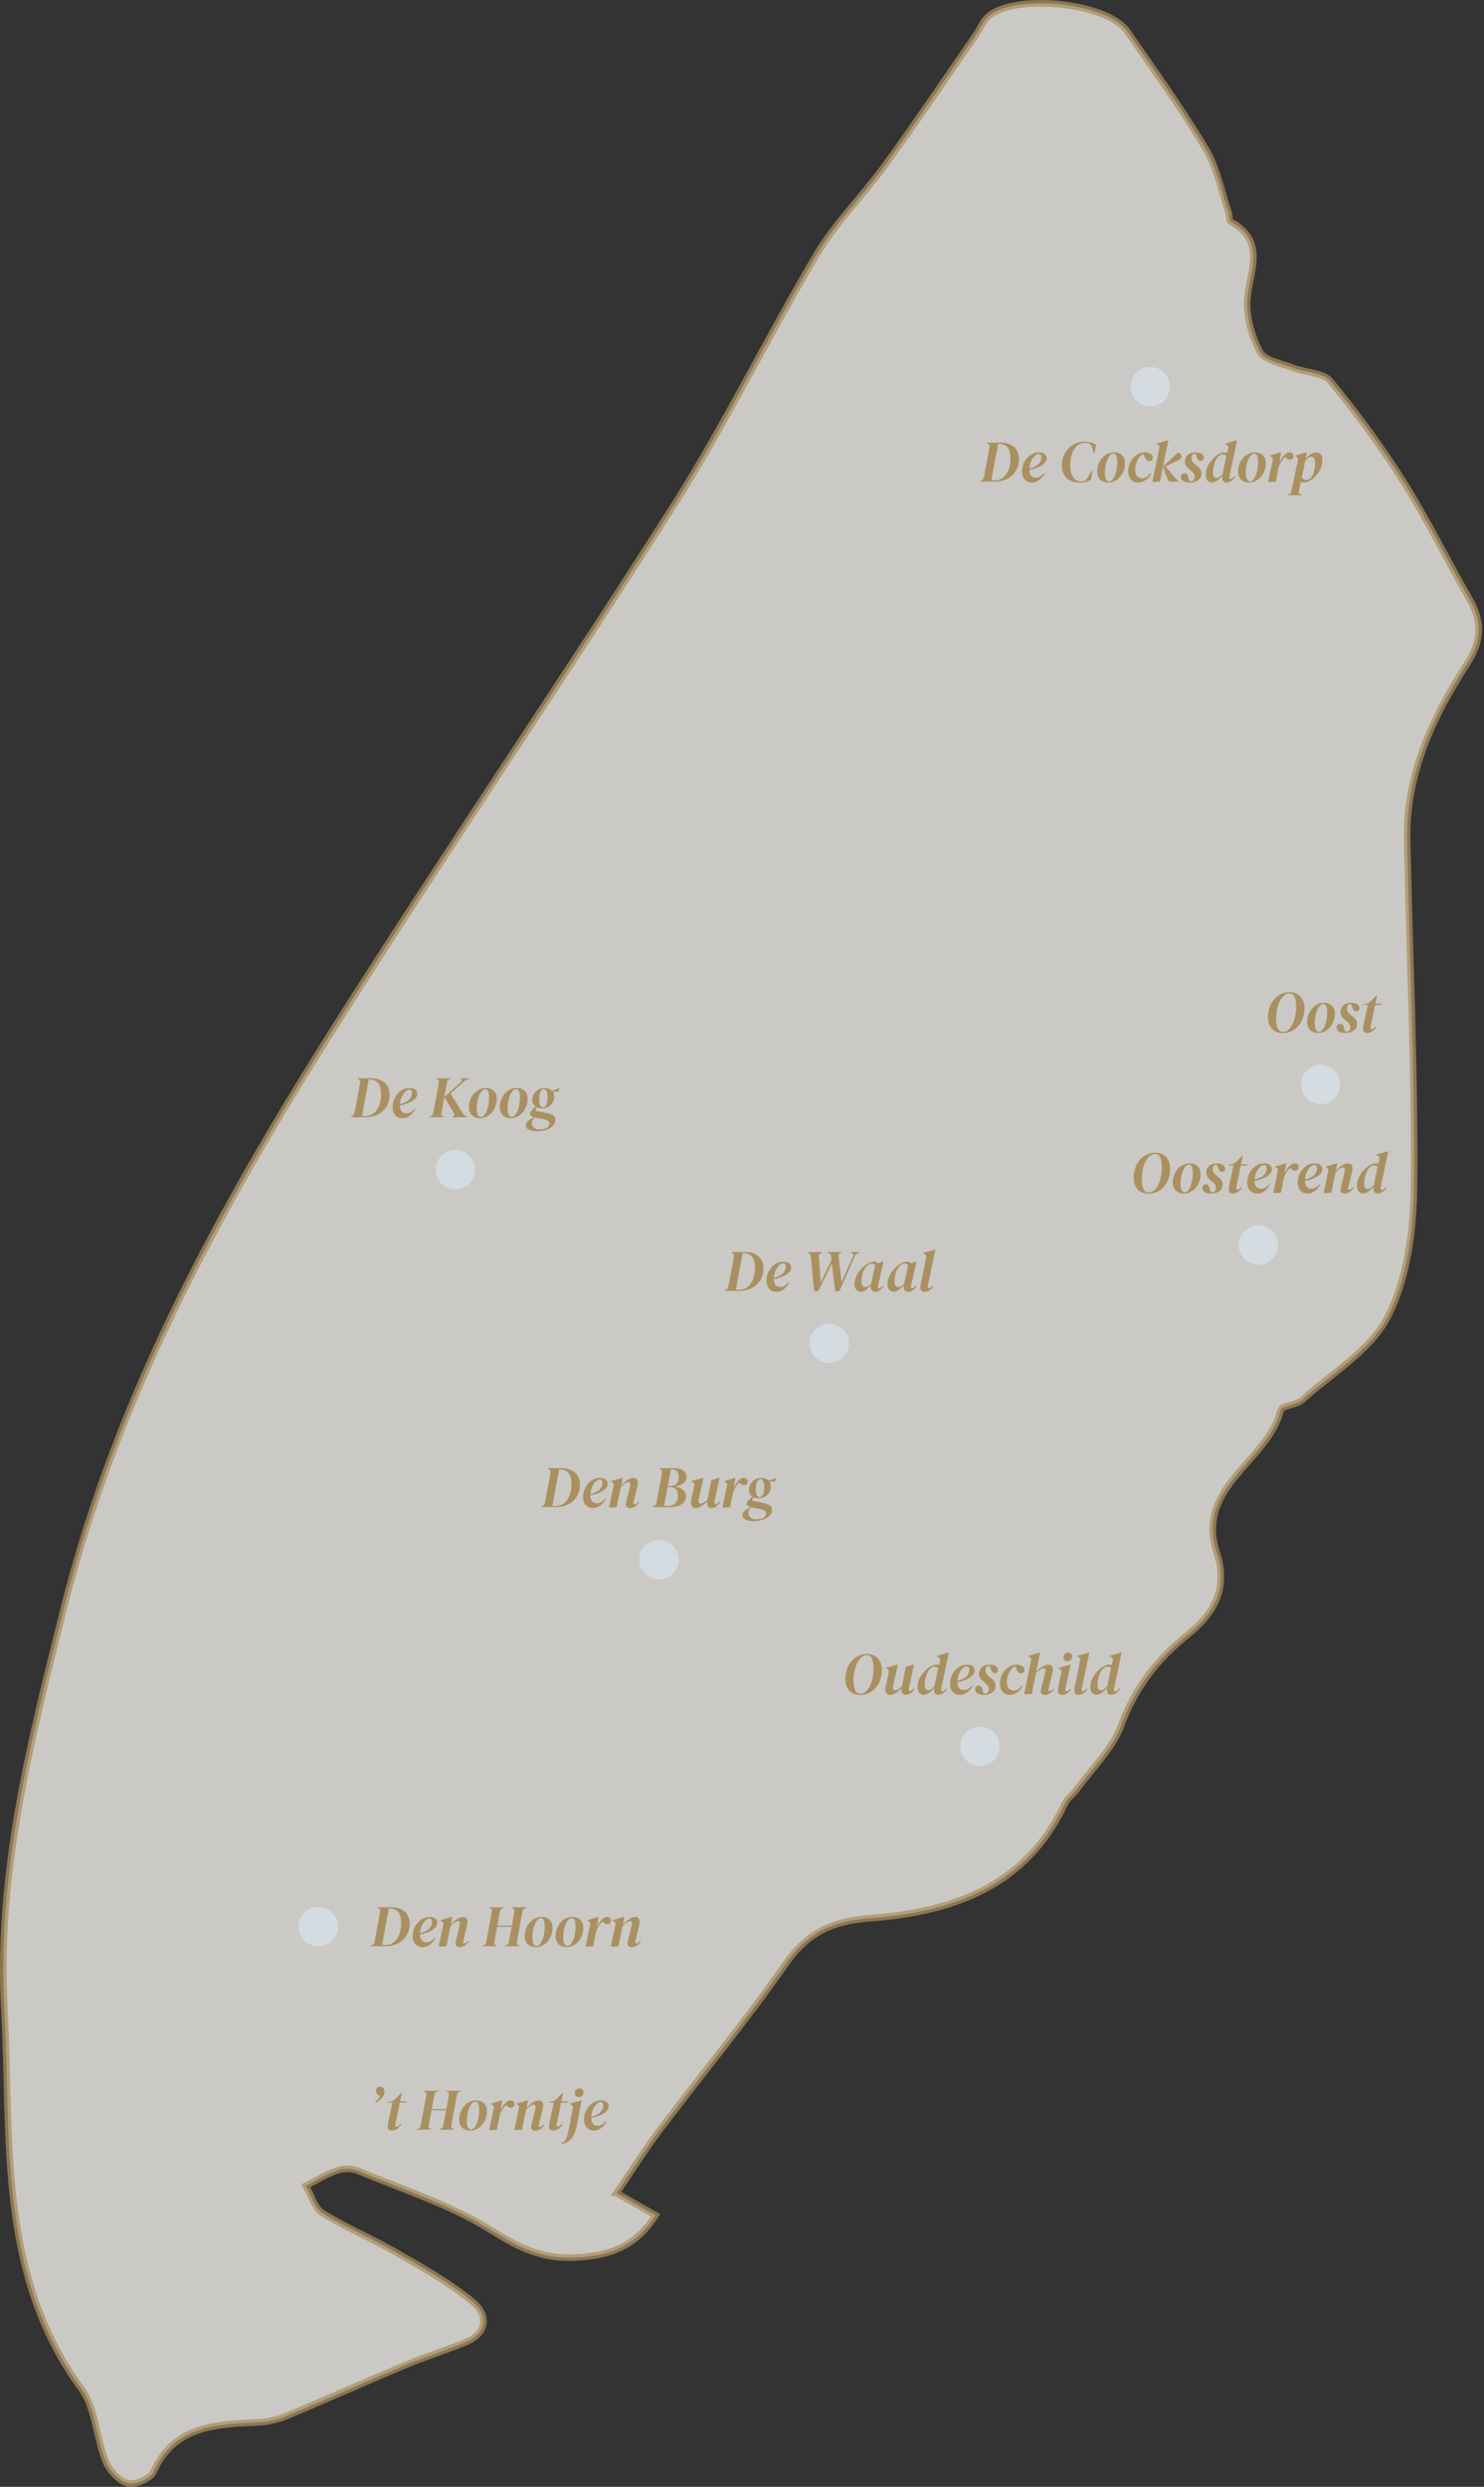 <?xml version="1.0" encoding="UTF-8"?>
<svg id="Laag_1" data-name="Laag 1" xmlns="http://www.w3.org/2000/svg" viewBox="0 0 453 759">
  <rect x="0" y="0" width="453" height="759" fill="#333333" stroke="none"/>
  <defs>
    <style>
      .cls-1 {
        fill: #fffef8;
        fill-rule: evenodd;
        isolation: isolate;
        opacity: .74;
        stroke: #aa9060;
        stroke-width: 2px;
      }

      .cls-2 {
        fill: #aa9060;
      }

      .cls-3 {
        fill: #d4dce2;
      }
    </style>
  </defs>
  <g id="Homepage">
    <g id="Vakantiewoningen">
      <g id="kaartje">
        <g id="Group-18">
          <path id="Stroke-1-Copy" class="cls-1" d="M188.21,669.34c4.59,2.61,8.18,4.65,11.9,6.77-6.03,9.64-14.23,12.54-25.11,12.91-10.02.34-16.85-3.17-25.04-8.32-12.46-7.82-26.97-12.44-40.71-18.18-1.83-.77-4.44-.73-6.34-.08-3.33,1.15-6.39,3.07-9.56,4.67,1.67,2.85,2.65,6.78,5.13,8.34,7.18,4.5,15.12,7.76,22.47,12.01,8.01,4.64,16.25,9.2,23.34,15.05,4.72,3.89,4.76,9.55-2.31,12.42-6.06,2.46-12.32,4.43-18.35,6.95-12.14,5.08-24.15,10.5-36.3,15.55-2.76,1.14-5.88,1.78-8.88,1.92-12.7.61-25.22.95-31.63,15.13-.93,2.05-5.68,4.05-7.9,3.4-2.73-.79-5.6-3.99-6.72-6.81-2.86-7.21-3.03-16.07-7.38-22.02C-.89,693.86,3.51,652.84,1.33,613.22c-2.31-41.96,8.09-82.2,18.19-122.53,16-63.87,46.98-120.74,81.7-175.73,34.14-54.07,70.29-106.87,104.54-160.87,15.69-24.73,28.55-51.24,43.53-76.44,5.83-9.8,14.24-18.04,20.98-27.35,9.47-13.08,18.5-26.48,27.69-39.75,1.23-1.77,2.02-3.97,3.55-5.38,7.93-7.34,36.5-4.42,42.57,4.38,8.15,11.81,16.57,23.47,23.92,35.76,3.51,5.88,4.83,13.08,7.09,19.69.3.87.05,2.38.56,2.65,10.6,5.75,6.21,14.26,5.18,22.84-.65,5.46,1.15,11.83,3.74,16.82,1.41,2.73,6.68,3.6,10.32,5.01,3.75,1.46,9.06,1.39,11.22,4.01,8.05,9.77,15.61,20.04,22.34,30.75,7.29,11.58,13.32,23.93,20.15,35.81,4,6.95,3.74,12.75-.85,19.85-10.47,16.2-18.59,33.61-18.2,53.58.69,35.23,2.4,70.47,2.08,105.7-.12,13.4-2.02,28.09-7.93,39.75-5.22,10.29-17.07,17.29-26.21,25.51-1.76,1.58-6.17,1.66-6.54,3.13-3.94,15.68-26.07,23.26-19.54,43.4,3.51,10.81-.5,18.43-8.97,25.2-9.09,7.27-15.97,16.11-20.16,27.52-2.66,7.23-8.91,13.15-13.6,19.62-1.09,1.51-2.83,2.65-3.59,4.28-11.83,25.42-34.42,33.17-59.74,35.05-11.27.83-18.94,4.46-25.52,13.9-12.12,17.4-25.68,33.8-38.47,50.75-4.47,5.92-8.41,12.23-13.16,19.21Z"/>
          <g id="De-Cocksdorp-Copy">
            <path id="Shape" class="cls-2" d="M299.17,147l.05-.18.29-.13c.24-.11.43-.24.56-.4.13-.16.22-.37.27-.63l.94-4.97c.12-.64.25-1.33.38-2.09s.26-1.48.38-2.18c.07-.47-.1-.8-.5-1.01l-.23-.13.04-.18h4.05c1.25,0,2.29.22,3.13.65.84.43,1.47,1.03,1.89,1.78s.63,1.61.63,2.57c0,1.08-.19,2.05-.58,2.9-.38.85-.91,1.57-1.57,2.16-.67.59-1.43,1.04-2.3,1.35-.87.31-1.8.47-2.78.47h-4.63ZM302.64,146.64h.92c1.03,0,1.91-.29,2.63-.86s1.28-1.37,1.67-2.38c.39-1.01.59-2.15.59-3.44,0-1.49-.28-2.6-.83-3.32-.55-.73-1.36-1.11-2.43-1.16h-.49l-1.13,5.92c-.16.88-.32,1.75-.48,2.63-.16.88-.31,1.75-.44,2.61Z"/>
            <path id="Shape-2" data-name="Shape" class="cls-2" d="M315.03,147.27c-.9,0-1.63-.29-2.2-.88-.56-.59-.85-1.42-.85-2.5,0-.77.13-1.5.4-2.2.26-.7.63-1.32,1.11-1.86s1.02-.98,1.65-1.29c.62-.31,1.3-.47,2.03-.47s1.34.17,1.74.51c.4.34.6.8.6,1.36,0,.47-.22.93-.66,1.39s-1.05.87-1.84,1.23c-.79.37-1.72.65-2.79.84.01.83.19,1.43.54,1.82.35.38.83.58,1.44.58.52,0,.99-.14,1.42-.42.43-.28.8-.62,1.1-1l.18.13c-.24.47-.55.91-.93,1.33s-.81.77-1.31,1.03c-.49.27-1.04.4-1.64.4ZM317.04,138.56c-.28,0-.57.12-.89.36-.32.24-.62.57-.9.98-.28.41-.52.89-.7,1.42s-.3,1.1-.33,1.7c1.32-.36,2.26-.83,2.82-1.42.56-.59.84-1.25.84-2,0-.36-.08-.62-.23-.79-.16-.17-.35-.25-.59-.25Z"/>
            <path id="Path" class="cls-2" d="M329.65,147.32c-1.13,0-2.11-.21-2.93-.62s-1.47-1.01-1.92-1.8c-.45-.79-.68-1.74-.68-2.85,0-1,.17-1.93.51-2.81.34-.88.83-1.65,1.46-2.31.63-.67,1.37-1.19,2.23-1.57.86-.38,1.8-.57,2.83-.57.61,0,1.19.07,1.74.2.55.13,1.1.35,1.67.67l-.43,2.77h-.18l-.61-1.91c-.16-.52-.4-.87-.73-1.07-.33-.2-.76-.3-1.31-.3-.92,0-1.73.29-2.42.87-.69.58-1.23,1.39-1.61,2.43-.38,1.04-.58,2.24-.58,3.61,0,1.5.29,2.69.87,3.57s1.41,1.32,2.49,1.32c.47,0,.85-.09,1.14-.27.29-.18.56-.46.78-.83l1.33-2.16h.18l-.43,2.74c-.47.26-.97.48-1.5.64-.53.16-1.17.24-1.92.24Z"/>
            <path id="Shape-3" data-name="Shape" class="cls-2" d="M338.31,147.27c-.62,0-1.19-.12-1.71-.37-.52-.25-.92-.62-1.22-1.12-.3-.5-.45-1.13-.45-1.9s.13-1.5.39-2.2c.26-.7.62-1.32,1.09-1.86.47-.55,1.01-.98,1.64-1.29.62-.31,1.3-.47,2.03-.47.64,0,1.2.12,1.7.37.5.25.89.61,1.19,1.11s.44,1.12.44,1.89-.13,1.49-.39,2.19-.62,1.33-1.08,1.87c-.46.55-1,.98-1.62,1.3s-1.29.48-2.01.48ZM338.53,146.91c.37,0,.71-.17,1.02-.51s.57-.8.8-1.37c.23-.57.4-1.2.52-1.89s.18-1.38.18-2.06c0-1-.1-1.69-.31-2.07-.2-.38-.47-.58-.79-.58-.38,0-.74.17-1.06.5-.32.34-.61.79-.85,1.35-.24.56-.43,1.19-.56,1.87s-.2,1.37-.2,2.05c0,1.02.12,1.73.36,2.11.24.39.53.59.88.59Z"/>
            <path id="Path-2" data-name="Path" class="cls-2" d="M347.42,147.27c-.89,0-1.61-.3-2.18-.9-.56-.6-.85-1.44-.85-2.52,0-.77.13-1.5.4-2.19s.63-1.31,1.11-1.85,1.02-.97,1.64-1.28c.62-.31,1.28-.47,1.99-.47.42,0,.81.07,1.18.2s.66.32.88.56c.22.24.33.52.32.85-.01.32-.11.58-.31.77-.19.19-.44.28-.76.28-.34,0-.61-.1-.81-.31s-.37-.44-.49-.7l-.11-.31c-.17-.4-.31-.63-.44-.71s-.34,0-.64.26c-.32.28-.63.65-.91,1.12-.28.47-.51.98-.67,1.55s-.25,1.14-.25,1.73c0,.9.19,1.56.58,1.99s.92.64,1.58.64c.43,0,.86-.14,1.28-.41.42-.28.81-.66,1.17-1.15l.25.18c-.25.47-.58.91-.97,1.31s-.85.74-1.36.99c-.51.25-1.05.38-1.63.38Z"/>
            <path id="Shape-4" data-name="Shape" class="cls-2" d="M352.02,147.14l-.23-.2,1.62-7.79c.08-.42.17-.83.25-1.24.08-.41.16-.82.23-1.24.07-.5-.12-.83-.58-.99l-.31-.13.04-.16,3.46-1.01.13.13-1.8,8.64c-.16.73-.29,1.4-.4,1.99-.11.59-.23,1.22-.33,1.86l-2.07.14ZM356.9,147c-.17-.17-.32-.43-.47-.77-.14-.35-.28-.69-.41-1.03l-1.01-2.77,4.48-4.25c.32.01.6.11.83.31.23.19.34.46.34.81,0,.31-.13.57-.38.78-.25.21-.58.41-.97.6l-3.58,1.69,3.22,3.71c.13.14.25.26.36.36.11.1.24.19.4.29l.14.09-.04.18h-2.92Z"/>
            <path id="Path-3" data-name="Path" class="cls-2" d="M363.02,147.27c-.76,0-1.37-.15-1.84-.45-.47-.3-.7-.73-.7-1.28,0-.29.1-.54.31-.76.2-.22.47-.32.79-.32.6,0,.97.37,1.12,1.1l.11.5c.06.25.14.46.23.61s.27.23.53.23c.3,0,.56-.13.79-.38.23-.25.34-.6.34-1.04,0-.34-.1-.66-.32-.97-.21-.31-.56-.65-1.05-1.03-.49-.38-.89-.78-1.19-1.2-.3-.41-.45-.91-.45-1.48,0-.5.13-.96.39-1.38.26-.41.63-.74,1.13-.99.49-.25,1.07-.37,1.75-.37.78,0,1.4.16,1.85.47.45.31.68.71.68,1.21,0,.26-.08.48-.23.66-.16.17-.39.26-.7.26-.58,0-.97-.35-1.17-1.04l-.18-.5c-.06-.24-.13-.41-.22-.5s-.22-.14-.4-.14c-.19,0-.39.11-.59.32-.2.21-.31.54-.31,1,0,.43.13.82.39,1.18.26.35.65.72,1.16,1.11.53.4.92.78,1.16,1.15.25.37.37.82.37,1.35,0,.49-.14.94-.43,1.35s-.71.73-1.26.98-1.23.37-2.03.37Z"/>
            <path id="Shape-5" data-name="Shape" class="cls-2" d="M369.88,147.27c-.48,0-.9-.19-1.27-.56s-.55-1.02-.55-1.94c0-.62.12-1.25.36-1.89.24-.64.56-1.24.96-1.81.4-.57.86-1.08,1.37-1.54.51-.46,1.04-.81,1.59-1.07.55-.26,1.09-.39,1.62-.39.24,0,.47.04.68.11l.27-1.35c.11-.54-.09-.91-.59-1.1l-.4-.16.04-.18,3.49-1.01.13.13-2.21,10.48c-.04.19-.06.35-.08.48-.02.13-.03.25-.03.37,0,.25.1.38.31.38.14,0,.34-.07.58-.23.25-.15.5-.38.75-.68l.2.18c-.29.48-.68.9-1.17,1.25-.49.35-1.01.53-1.57.53-.4,0-.71-.13-.94-.39-.23-.26-.34-.59-.34-1,0-.2.02-.44.05-.72-.49.62-1.03,1.13-1.61,1.52-.58.39-1.13.58-1.65.58ZM370.26,144.19c0,.6.1,1.03.29,1.3s.44.4.76.4c.55,0,1.19-.42,1.91-1.26.01-.06.02-.13.04-.2l1.1-5.31c-.3-.28-.65-.41-1.06-.41-.3,0-.58.07-.84.21s-.5.33-.73.59c-.28.31-.52.73-.75,1.25-.22.52-.4,1.09-.52,1.69-.13.61-.19,1.19-.19,1.76Z"/>
            <path id="Shape-6" data-name="Shape" class="cls-2" d="M381.31,147.27c-.62,0-1.19-.12-1.71-.37s-.92-.62-1.22-1.12c-.3-.5-.45-1.13-.45-1.9s.13-1.5.39-2.2c.26-.7.62-1.32,1.09-1.86.47-.55,1.01-.98,1.64-1.29.62-.31,1.3-.47,2.03-.47.64,0,1.2.12,1.7.37.5.25.89.61,1.19,1.11s.44,1.12.44,1.89-.13,1.49-.39,2.19-.62,1.33-1.08,1.87c-.46.55-1,.98-1.62,1.3-.62.32-1.29.48-2.01.48ZM381.53,146.91c.37,0,.71-.17,1.02-.51s.57-.8.8-1.37c.23-.57.4-1.2.52-1.89s.18-1.38.18-2.06c0-1-.1-1.69-.31-2.07-.2-.38-.47-.58-.79-.58-.38,0-.74.17-1.06.5-.32.34-.61.79-.85,1.35-.24.56-.43,1.19-.56,1.87-.13.68-.2,1.37-.2,2.05,0,1.02.12,1.73.36,2.11.24.39.53.59.88.59Z"/>
            <path id="Path-4" data-name="Path" class="cls-2" d="M387.31,147.13l-.18-.13,1.37-6.59c.06-.31.04-.54-.05-.69s-.26-.27-.49-.37l-.27-.13.04-.18,3.13-.99.18.16-.49,2.97c.25-.58.55-1.1.88-1.57s.69-.84,1.06-1.12c.37-.28.74-.42,1.12-.42s.67.1.9.3c.23.2.34.46.34.78s-.1.61-.3.83-.46.32-.8.32c-.26,0-.52-.07-.76-.21s-.47-.34-.7-.6c-.42.31-.78.72-1.08,1.22-.3.5-.58,1.04-.83,1.63l-.18.83c-.13.64-.26,1.27-.38,1.91-.12.64-.24,1.28-.36,1.93l-2.16.13Z"/>
            <path id="Shape-7" data-name="Shape" class="cls-2" d="M397.95,147.27c-.31,0-.61-.07-.9-.2-.13.6-.25,1.14-.34,1.62-.1.48-.18.94-.25,1.37-.06.4.11.65.5.76l.45.14-.04.18h-4.34l.04-.18.34-.09c.42-.12.67-.39.76-.81l2.03-9.7c.08-.47-.08-.8-.5-.99l-.34-.14.04-.2,3.33-.97.18.14-.38,1.89c.47-.59,1-1.07,1.61-1.45.61-.38,1.17-.57,1.7-.57.49,0,.92.17,1.28.52.36.35.54.98.54,1.89,0,.66-.11,1.31-.33,1.96-.22.65-.53,1.26-.92,1.85-.39.58-.83,1.09-1.32,1.54-.49.44-1.01.8-1.55,1.05-.54.26-1.07.39-1.58.39ZM400.28,139.4c-.28,0-.58.11-.9.32-.32.22-.64.52-.95.9l-1.06,5.2c.44.44.91.67,1.39.67.71,0,1.29-.37,1.75-1.12.17-.29.32-.65.47-1.1.14-.44.26-.93.35-1.45.09-.52.14-1.03.14-1.52,0-.6-.1-1.07-.3-1.4-.2-.34-.49-.5-.87-.5Z"/>
          </g>
          <g id="Oost-Copy">
            <path id="Shape-8" data-name="Shape" class="cls-2" d="M391.51,315.31c-.86,0-1.63-.19-2.3-.56-.67-.37-1.2-.92-1.58-1.66-.38-.73-.58-1.64-.58-2.74,0-1,.16-1.94.47-2.84.31-.9.76-1.7,1.34-2.41.58-.71,1.28-1.27,2.11-1.67s1.74-.61,2.74-.61c.9,0,1.69.2,2.36.6.67.4,1.19.97,1.57,1.71.37.74.56,1.61.56,2.62s-.16,1.97-.47,2.88c-.31.91-.76,1.72-1.34,2.42-.58.7-1.28,1.25-2.11,1.66-.82.4-1.74.6-2.76.6ZM391.69,314.95c.54,0,1.05-.2,1.53-.6.48-.4.9-.95,1.27-1.66.37-.7.65-1.52.86-2.45.21-.93.31-1.92.31-2.96,0-1.32-.16-2.33-.47-3.04-.31-.71-.84-1.06-1.58-1.06-.55,0-1.07.2-1.57.59-.49.4-.92.94-1.3,1.64-.37.7-.67,1.5-.88,2.42s-.32,1.9-.32,2.94c0,1.34.17,2.38.51,3.1s.88,1.08,1.63,1.08Z"/>
            <path id="Shape-9" data-name="Shape" class="cls-2" d="M402.39,315.27c-.62,0-1.19-.12-1.71-.37-.52-.25-.92-.62-1.22-1.12-.3-.5-.45-1.13-.45-1.9s.13-1.5.39-2.2c.26-.7.62-1.32,1.09-1.86.47-.55,1.01-.97,1.64-1.29.62-.31,1.3-.47,2.03-.47.64,0,1.2.12,1.7.37.5.25.89.62,1.19,1.11.29.49.44,1.12.44,1.89s-.13,1.49-.39,2.19-.62,1.33-1.08,1.87c-.46.55-1,.98-1.62,1.3s-1.29.48-2.01.48ZM402.6,314.91c.37,0,.71-.17,1.02-.51s.57-.8.8-1.37.4-1.2.52-1.89c.12-.69.18-1.38.18-2.06,0-1-.1-1.69-.31-2.07-.2-.38-.47-.58-.79-.58-.38,0-.74.17-1.06.5-.32.34-.61.79-.85,1.35-.24.56-.43,1.19-.56,1.87-.13.68-.2,1.37-.2,2.05,0,1.02.12,1.73.36,2.11.24.39.53.59.88.59Z"/>
            <path id="Path-5" data-name="Path" class="cls-2" d="M410.53,315.27c-.76,0-1.37-.15-1.84-.45-.47-.3-.7-.73-.7-1.28,0-.29.1-.54.31-.76.2-.22.47-.32.79-.32.6,0,.97.37,1.12,1.1l.11.5c.06.25.13.46.22.61.09.16.27.23.53.23.3,0,.56-.13.79-.38.23-.25.34-.6.34-1.04,0-.34-.1-.66-.32-.97-.21-.31-.56-.65-1.05-1.03-.49-.38-.89-.78-1.19-1.2-.3-.41-.45-.91-.45-1.49,0-.5.13-.96.39-1.38.26-.41.63-.74,1.12-.99.49-.25,1.07-.37,1.75-.37.78,0,1.4.16,1.85.47.45.31.67.71.67,1.21,0,.26-.08.48-.23.66-.16.17-.39.26-.7.26-.58,0-.97-.35-1.17-1.04l-.18-.5c-.06-.24-.13-.41-.22-.5-.08-.1-.22-.14-.4-.14-.19,0-.39.11-.59.32-.2.21-.31.54-.31,1,0,.43.13.83.39,1.18.26.35.65.72,1.16,1.11.53.4.92.78,1.16,1.15.25.37.37.82.37,1.35,0,.49-.14.94-.43,1.35-.29.41-.71.73-1.26.98s-1.23.37-2.03.37Z"/>
            <path id="Path-6" data-name="Path" class="cls-2" d="M417.37,315.27c-.37,0-.68-.1-.93-.3s-.37-.49-.37-.87c0-.24.02-.5.07-.78.05-.28.1-.59.16-.91l1.24-5.69h-1.49l.05-.22.65-.07c.34-.04.63-.12.88-.25s.49-.32.72-.56l1.73-1.75h.27l-.5,2.47h1.96l-.09.38h-1.96l-1.24,5.99c-.05.23-.08.42-.11.59-.02.16-.04.3-.04.41,0,.12.04.22.11.29.07.07.15.11.23.11.17,0,.35-.07.54-.21.19-.14.43-.35.72-.62l.22.18c-.3.44-.69.86-1.17,1.24-.48.38-1.03.58-1.66.58Z"/>
          </g>
          <g id="Oosterend-Copy">
            <path id="Shape-10" data-name="Shape" class="cls-2" d="M350.51,364.31c-.86,0-1.63-.19-2.3-.56-.67-.37-1.2-.92-1.58-1.66-.38-.73-.58-1.64-.58-2.74,0-1,.16-1.94.47-2.84.31-.9.76-1.7,1.34-2.41.58-.71,1.28-1.27,2.11-1.67.82-.41,1.74-.61,2.74-.61.9,0,1.69.2,2.36.6.67.4,1.19.97,1.57,1.71.37.74.56,1.61.56,2.62s-.16,1.97-.47,2.88c-.31.91-.76,1.72-1.34,2.42s-1.28,1.25-2.11,1.66c-.82.4-1.74.6-2.76.6ZM350.69,363.95c.54,0,1.05-.2,1.53-.6.48-.4.9-.95,1.27-1.66.37-.7.65-1.52.86-2.45s.31-1.92.31-2.96c0-1.32-.16-2.33-.47-3.04-.31-.71-.84-1.06-1.58-1.06-.55,0-1.07.2-1.57.59-.49.4-.92.94-1.3,1.64-.37.7-.67,1.5-.88,2.42-.22.92-.32,1.9-.32,2.94,0,1.34.17,2.38.51,3.1s.88,1.08,1.63,1.08Z"/>
            <path id="Shape-11" data-name="Shape" class="cls-2" d="M361.39,364.27c-.62,0-1.19-.12-1.71-.37-.52-.25-.92-.62-1.22-1.12-.3-.5-.45-1.13-.45-1.9s.13-1.5.39-2.2c.26-.7.62-1.32,1.09-1.86.47-.55,1.01-.98,1.64-1.29.62-.31,1.3-.47,2.03-.47.64,0,1.2.12,1.7.37.5.25.89.61,1.19,1.11.29.49.44,1.12.44,1.89s-.13,1.49-.39,2.19-.62,1.33-1.08,1.87c-.46.55-1,.98-1.62,1.3s-1.29.48-2.01.48ZM361.6,363.91c.37,0,.71-.17,1.02-.51s.57-.8.8-1.37c.23-.57.4-1.2.52-1.89.12-.69.18-1.38.18-2.06,0-1-.1-1.69-.31-2.07-.2-.38-.47-.58-.79-.58-.38,0-.74.17-1.06.5s-.61.79-.85,1.35c-.24.56-.43,1.19-.56,1.87-.13.68-.2,1.37-.2,2.05,0,1.02.12,1.73.36,2.11.24.39.53.59.88.59Z"/>
            <path id="Path-7" data-name="Path" class="cls-2" d="M369.53,364.27c-.76,0-1.37-.15-1.84-.45s-.7-.73-.7-1.28c0-.29.1-.54.31-.76.2-.22.47-.32.79-.32.6,0,.97.37,1.12,1.1l.11.5c.06.25.13.46.22.61s.27.23.53.23c.3,0,.56-.13.79-.38.23-.25.34-.6.34-1.04,0-.34-.1-.66-.32-.97-.21-.31-.56-.65-1.05-1.03-.49-.38-.89-.78-1.19-1.2-.3-.41-.45-.91-.45-1.48,0-.5.13-.96.39-1.38.26-.41.63-.74,1.12-.99.49-.25,1.07-.37,1.75-.37.78,0,1.4.16,1.85.47.45.31.67.71.67,1.21,0,.26-.08.48-.23.66-.16.17-.39.26-.7.26-.58,0-.97-.35-1.17-1.04l-.18-.5c-.06-.24-.13-.41-.22-.5-.08-.1-.22-.14-.4-.14-.19,0-.39.11-.59.32-.2.21-.31.54-.31,1,0,.43.13.82.39,1.18s.65.72,1.16,1.11c.53.4.92.78,1.16,1.15.25.37.37.82.37,1.35,0,.49-.14.94-.43,1.35-.29.41-.71.73-1.26.98s-1.23.37-2.03.37Z"/>
            <path id="Path-8" data-name="Path" class="cls-2" d="M376.37,364.27c-.37,0-.68-.1-.93-.3s-.37-.49-.37-.87c0-.24.02-.5.07-.78.05-.28.1-.59.16-.91l1.24-5.69h-1.49l.05-.22.65-.07c.34-.04.63-.12.88-.25.25-.13.49-.32.72-.56l1.73-1.75h.27l-.5,2.47h1.96l-.09.38h-1.96l-1.24,5.99c-.05.23-.08.42-.11.59-.02.16-.04.3-.04.4,0,.12.04.22.11.29.07.07.15.11.23.11.17,0,.35-.07.54-.21.19-.14.43-.34.72-.62l.22.18c-.3.44-.69.86-1.17,1.24-.48.38-1.03.58-1.66.58Z"/>
            <path id="Shape-12" data-name="Shape" class="cls-2" d="M383.79,364.27c-.9,0-1.63-.29-2.2-.88-.56-.59-.85-1.42-.85-2.5,0-.77.13-1.5.4-2.2.26-.7.63-1.32,1.11-1.86s1.02-.98,1.65-1.29c.62-.31,1.3-.47,2.03-.47s1.33.17,1.74.51.6.8.6,1.36c0,.47-.22.93-.66,1.39-.44.46-1.05.87-1.85,1.23-.79.37-1.72.65-2.79.84.01.83.19,1.43.54,1.82.35.38.83.58,1.44.58.52,0,.99-.14,1.42-.42.43-.28.8-.62,1.1-1l.18.13c-.24.47-.55.91-.93,1.33-.38.42-.81.77-1.3,1.03-.49.27-1.04.4-1.64.4ZM385.81,355.56c-.28,0-.57.12-.89.36-.32.24-.62.57-.9.98s-.52.89-.7,1.42-.3,1.1-.33,1.7c1.32-.36,2.26-.83,2.82-1.42.56-.59.84-1.25.84-2,0-.36-.08-.62-.23-.79-.16-.17-.35-.25-.59-.25Z"/>
            <path id="Path-9" data-name="Path" class="cls-2" d="M388.87,364.13l-.18-.13,1.37-6.59c.06-.31.04-.54-.05-.69-.1-.15-.26-.27-.49-.37l-.27-.13.04-.18,3.13-.99.18.16-.49,2.97c.25-.58.55-1.1.88-1.57s.69-.84,1.06-1.12c.37-.28.74-.42,1.12-.42s.67.1.9.3.34.46.34.78-.1.61-.3.83c-.2.22-.47.32-.8.32-.26,0-.52-.07-.76-.21-.24-.14-.47-.34-.7-.6-.42.31-.78.72-1.08,1.22-.3.5-.58,1.04-.83,1.63l-.18.83c-.13.64-.26,1.27-.38,1.91-.12.64-.24,1.28-.36,1.93l-2.16.13Z"/>
            <path id="Shape-13" data-name="Shape" class="cls-2" d="M399.17,364.27c-.9,0-1.63-.29-2.2-.88-.56-.59-.85-1.42-.85-2.5,0-.77.13-1.5.4-2.2.26-.7.63-1.32,1.11-1.86s1.02-.98,1.65-1.29c.62-.31,1.3-.47,2.03-.47s1.33.17,1.74.51.6.8.6,1.36c0,.47-.22.93-.66,1.39-.44.46-1.05.87-1.85,1.23-.79.37-1.72.65-2.79.84.01.83.19,1.43.54,1.82.35.38.83.58,1.44.58.52,0,.99-.14,1.42-.42.43-.28.8-.62,1.1-1l.18.13c-.24.47-.55.91-.93,1.33-.38.42-.81.77-1.31,1.03-.49.27-1.04.4-1.64.4ZM401.19,355.56c-.28,0-.57.12-.89.36-.32.24-.62.57-.9.98-.28.41-.52.89-.7,1.42s-.3,1.1-.33,1.7c1.32-.36,2.26-.83,2.82-1.42.56-.59.84-1.25.84-2,0-.36-.08-.62-.23-.79-.16-.17-.35-.25-.59-.25Z"/>
            <path id="Path-10" data-name="Path" class="cls-2" d="M404.23,364.13l-.16-.13,1.39-6.62c.11-.47-.06-.8-.5-1.01l-.31-.14.02-.18,3.35-.99.16.14-.41,2.18c.62-.71,1.26-1.27,1.91-1.68.65-.41,1.26-.62,1.84-.62.38,0,.7.12.95.35.25.23.38.6.38,1.09,0,.25-.02.51-.07.78-.05.27-.11.55-.18.84l-.95,3.83c-.05.19-.08.35-.11.48-.02.13-.04.24-.04.33,0,.25.1.38.31.38.34,0,.76-.27,1.28-.81l.18.18c-.3.44-.7.85-1.19,1.21-.49.36-1.04.54-1.64.54-.4,0-.7-.09-.92-.28s-.32-.45-.32-.78c0-.25.03-.51.09-.78.06-.27.13-.55.2-.84l.7-2.81c.1-.38.17-.73.23-1.03.06-.3.09-.58.09-.83,0-.22-.05-.37-.14-.46s-.23-.14-.4-.14c-.29,0-.63.13-1.02.38-.39.25-.82.65-1.29,1.19l-.5,2.27c-.13.64-.26,1.27-.38,1.91-.12.64-.24,1.28-.36,1.93l-2.18.13Z"/>
            <path id="Shape-14" data-name="Shape" class="cls-2" d="M416.04,364.27c-.48,0-.9-.19-1.27-.56s-.55-1.02-.55-1.94c0-.62.12-1.25.36-1.89.24-.64.56-1.24.96-1.81.4-.57.86-1.08,1.37-1.54.51-.46,1.04-.81,1.59-1.07.55-.26,1.09-.39,1.62-.39.24,0,.47.04.68.11l.27-1.35c.11-.54-.09-.91-.59-1.1l-.4-.16.04-.18,3.49-1.01.13.13-2.21,10.48c-.04.19-.06.35-.08.48-.02.13-.03.25-.03.37,0,.25.1.38.31.38.14,0,.34-.07.58-.23.25-.15.5-.38.75-.68l.2.18c-.29.48-.68.9-1.17,1.25-.49.35-1.01.53-1.57.53-.4,0-.71-.13-.94-.39-.23-.26-.34-.59-.34-1,0-.2.02-.44.05-.72-.49.62-1.03,1.13-1.61,1.52-.58.39-1.13.58-1.65.58ZM416.42,361.19c0,.6.1,1.03.29,1.3.19.26.44.4.76.4.55,0,1.19-.42,1.91-1.26.01-.06.02-.13.04-.2l1.1-5.31c-.3-.28-.65-.41-1.06-.41-.3,0-.58.07-.84.21-.26.14-.5.33-.73.59-.28.31-.53.73-.75,1.25-.22.52-.4,1.09-.52,1.69-.13.61-.19,1.19-.19,1.76Z"/>
          </g>
          <g id="Oudeschild-Copy">
            <path id="Shape-15" data-name="Shape" class="cls-2" d="M262.51,517.31c-.86,0-1.63-.19-2.3-.56-.67-.37-1.2-.92-1.58-1.66-.38-.73-.58-1.64-.58-2.74,0-1,.16-1.94.47-2.84.31-.9.76-1.7,1.34-2.41.58-.71,1.28-1.27,2.11-1.67.82-.41,1.74-.61,2.74-.61.9,0,1.69.2,2.36.6.67.4,1.19.97,1.57,1.71.37.74.56,1.61.56,2.62s-.16,1.97-.47,2.88c-.31.91-.76,1.72-1.34,2.42s-1.28,1.25-2.11,1.66c-.82.4-1.74.6-2.76.6ZM262.69,516.95c.54,0,1.05-.2,1.53-.6.48-.4.9-.95,1.27-1.66.37-.7.65-1.52.86-2.45s.31-1.92.31-2.96c0-1.32-.16-2.33-.47-3.04-.31-.71-.84-1.06-1.58-1.06-.55,0-1.07.2-1.57.59-.49.4-.92.94-1.3,1.64-.37.7-.67,1.5-.88,2.42-.22.92-.32,1.9-.32,2.94,0,1.34.17,2.38.51,3.1s.88,1.08,1.63,1.08Z"/>
            <path id="Path-11" data-name="Path" class="cls-2" d="M271.73,517.27c-.41,0-.76-.12-1.05-.37s-.44-.61-.44-1.11c0-.28.03-.58.09-.9.06-.32.13-.64.2-.95l.79-3.55c.11-.47-.05-.81-.49-1.03l-.34-.14.02-.2,3.4-.97.16.14-1.26,5.51c-.07.3-.13.57-.18.81s-.07.46-.07.67c0,.26.06.45.18.57.12.11.28.17.47.17.28,0,.58-.1.92-.3s.73-.51,1.17-.93c.01-.07.03-.15.05-.23l.61-2.9c.1-.47.19-.94.28-1.41s.18-.95.26-1.43l2.27-.67.2.16-1.42,6.53c-.1.42-.14.75-.14.99,0,.25.11.38.32.38.17,0,.35-.07.54-.21.19-.14.43-.35.7-.62l.22.22c-.3.44-.68.85-1.14,1.22s-.99.55-1.57.55c-.37,0-.68-.13-.93-.39-.25-.26-.37-.63-.37-1.11,0-.18.01-.35.04-.52-.62.62-1.23,1.12-1.81,1.48-.58.36-1.14.54-1.66.54Z"/>
            <path id="Shape-16" data-name="Shape" class="cls-2" d="M281.91,517.27c-.48,0-.9-.19-1.27-.56-.37-.37-.55-1.02-.55-1.94,0-.62.12-1.25.36-1.89.24-.64.56-1.24.96-1.81.4-.57.86-1.08,1.37-1.54.51-.46,1.04-.81,1.59-1.07.55-.26,1.09-.39,1.62-.39.24,0,.47.04.68.11l.27-1.35c.11-.54-.09-.91-.59-1.1l-.4-.16.04-.18,3.49-1.01.13.13-2.21,10.48c-.04.19-.06.35-.08.48-.02.13-.03.25-.03.37,0,.25.1.38.31.38.14,0,.34-.07.58-.23.25-.15.5-.38.75-.68l.2.18c-.29.48-.68.9-1.17,1.25-.49.35-1.01.53-1.57.53-.4,0-.71-.13-.94-.39-.23-.26-.34-.59-.34-1,0-.2.02-.44.05-.72-.49.62-1.03,1.13-1.61,1.52-.58.39-1.13.58-1.65.58ZM282.28,514.19c0,.6.1,1.03.29,1.3.19.26.44.4.76.4.55,0,1.19-.42,1.91-1.26.01-.06.02-.13.04-.2l1.1-5.31c-.3-.28-.65-.41-1.06-.41-.3,0-.58.07-.84.21-.26.14-.5.33-.73.59-.28.31-.52.73-.75,1.25-.22.52-.4,1.09-.52,1.69-.13.61-.19,1.19-.19,1.76Z"/>
            <path id="Shape-17" data-name="Shape" class="cls-2" d="M293.05,517.27c-.9,0-1.63-.29-2.2-.88-.56-.59-.85-1.42-.85-2.5,0-.77.13-1.5.4-2.2.26-.7.63-1.32,1.11-1.86.47-.55,1.02-.98,1.65-1.29.62-.31,1.3-.47,2.03-.47s1.34.17,1.74.51c.4.34.6.8.6,1.36,0,.47-.22.93-.66,1.39s-1.05.87-1.85,1.23c-.79.37-1.72.65-2.79.84.01.83.19,1.43.54,1.82.35.38.83.58,1.44.58.52,0,.99-.14,1.42-.42.43-.28.8-.62,1.1-1l.18.13c-.24.47-.55.91-.93,1.33-.38.42-.81.77-1.31,1.03-.49.27-1.04.4-1.64.4ZM295.07,508.56c-.28,0-.57.12-.89.36-.32.24-.62.57-.9.98-.28.41-.52.89-.7,1.42-.19.53-.3,1.1-.33,1.7,1.32-.36,2.26-.83,2.82-1.42.56-.59.84-1.25.84-2,0-.36-.08-.62-.23-.79-.16-.17-.35-.25-.59-.25Z"/>
            <path id="Path-12" data-name="Path" class="cls-2" d="M300.18,517.27c-.76,0-1.37-.15-1.84-.45-.47-.3-.7-.73-.7-1.28,0-.29.1-.54.31-.76.2-.22.47-.32.79-.32.6,0,.97.37,1.12,1.1l.11.5c.06.25.13.46.22.61s.27.23.53.23c.3,0,.56-.13.79-.38.23-.25.34-.6.34-1.04,0-.34-.1-.66-.31-.97s-.56-.65-1.05-1.03c-.49-.38-.89-.78-1.19-1.2-.3-.41-.45-.91-.45-1.48,0-.5.13-.96.39-1.38.26-.41.63-.74,1.12-.99.49-.25,1.07-.37,1.75-.37.78,0,1.4.16,1.85.47.45.31.67.71.67,1.21,0,.26-.08.48-.23.66-.16.17-.39.26-.7.26-.58,0-.97-.35-1.17-1.04l-.18-.5c-.06-.24-.13-.41-.22-.5s-.22-.14-.4-.14c-.19,0-.39.11-.59.32-.2.21-.31.54-.31,1,0,.43.13.82.39,1.18s.65.72,1.16,1.11c.53.4.92.78,1.16,1.15.25.37.37.82.37,1.35,0,.49-.14.94-.43,1.35-.29.41-.71.73-1.26.98-.55.25-1.23.37-2.03.37Z"/>
            <path id="Path-13" data-name="Path" class="cls-2" d="M308.27,517.27c-.89,0-1.61-.3-2.18-.9s-.85-1.44-.85-2.52c0-.77.13-1.5.4-2.19s.63-1.31,1.11-1.85c.47-.54,1.02-.97,1.64-1.28.62-.31,1.28-.47,1.99-.47.42,0,.81.07,1.18.2.37.13.66.32.88.56.22.24.33.52.31.85-.01.32-.11.58-.31.77-.19.19-.44.28-.76.28-.34,0-.61-.1-.81-.31-.2-.2-.37-.44-.49-.7l-.11-.31c-.17-.4-.31-.63-.44-.71-.13-.08-.34,0-.64.26-.32.28-.63.65-.91,1.12-.28.47-.51.98-.68,1.55-.17.56-.25,1.14-.25,1.73,0,.9.19,1.56.58,1.99s.92.64,1.58.64c.43,0,.86-.14,1.28-.41.42-.28.81-.66,1.17-1.15l.25.18c-.25.47-.58.91-.97,1.31s-.85.74-1.36.99c-.51.25-1.05.38-1.63.38Z"/>
            <path id="Path-14" data-name="Path" class="cls-2" d="M312.74,517.11l-.11-.11,1.64-7.85c.1-.46.18-.87.25-1.23.07-.37.15-.78.23-1.23.1-.52-.1-.86-.59-1.03l-.29-.09.04-.18,3.44-1.01.13.13-1.22,5.74c.6-.62,1.24-1.14,1.92-1.56.68-.41,1.31-.62,1.88-.62.38,0,.7.12.94.35.25.23.37.6.37,1.09,0,.25-.02.51-.07.78-.05.27-.11.55-.18.84l-.9,3.67c-.05.23-.1.42-.14.59s-.07.29-.07.39c0,.25.11.38.32.38.31,0,.75-.26,1.31-.79l.16.16c-.29.44-.68.85-1.17,1.21-.49.36-1.05.54-1.67.54-.4,0-.7-.09-.92-.28s-.32-.45-.32-.78c0-.25.03-.51.09-.78.06-.27.13-.55.22-.84l.81-3.17c.08-.32.16-.62.23-.89.07-.27.1-.5.1-.69,0-.42-.2-.63-.59-.63-.59,0-1.36.48-2.32,1.44l-.54,2.5c-.16.73-.29,1.4-.4,1.99s-.22,1.22-.33,1.86l-2.21.11Z"/>
            <path id="Shape-18" data-name="Shape" class="cls-2" d="M325.86,507.06c-.34,0-.63-.11-.87-.33-.25-.22-.37-.52-.37-.89,0-.42.15-.76.44-1.03s.63-.41,1-.41.65.11.88.34c.23.23.34.52.34.88,0,.41-.14.75-.43,1.03-.29.28-.62.41-.99.41ZM324.19,517.27c-.37,0-.68-.1-.92-.29-.24-.19-.36-.47-.36-.85,0-.22.02-.47.07-.77.05-.3.1-.6.16-.9l.85-4.05c.11-.49-.07-.84-.52-1.04l-.29-.14.02-.2,3.38-.97.18.16-1.4,6.52c-.05.22-.08.4-.11.55-.02.15-.04.3-.04.44,0,.26.12.4.36.4.18,0,.36-.06.54-.17.18-.11.41-.3.68-.57l.16.16c-.3.44-.68.84-1.14,1.2-.46.35-1.01.53-1.63.53Z"/>
            <path id="Path-15" data-name="Path" class="cls-2" d="M329.21,517.27c-.4,0-.71-.1-.94-.31-.23-.2-.35-.5-.35-.88,0-.22.02-.48.07-.78.05-.31.12-.7.22-1.18l1.03-4.97c.1-.46.18-.87.24-1.24.07-.37.14-.79.23-1.26.08-.48-.11-.8-.58-.97l-.31-.11.04-.18,3.53-1.01.11.13-2.21,10.44c-.04.18-.07.34-.09.48-.02.14-.04.26-.04.35,0,.26.11.4.34.4.3,0,.74-.27,1.31-.81l.18.14c-.3.44-.68.85-1.13,1.22-.46.37-1,.55-1.64.55Z"/>
            <path id="Shape-19" data-name="Shape" class="cls-2" d="M334.65,517.27c-.48,0-.9-.19-1.27-.56-.37-.37-.55-1.02-.55-1.94,0-.62.12-1.25.36-1.89.24-.64.56-1.24.96-1.81.4-.57.86-1.08,1.37-1.54.51-.46,1.04-.81,1.59-1.07.55-.26,1.09-.39,1.62-.39.24,0,.47.04.68.11l.27-1.35c.11-.54-.09-.91-.59-1.1l-.4-.16.04-.18,3.49-1.01.13.13-2.21,10.48c-.04.19-.06.35-.08.48-.02.13-.03.25-.03.37,0,.25.1.38.31.38.14,0,.34-.07.59-.23.25-.15.49-.38.75-.68l.2.18c-.29.48-.68.9-1.17,1.25-.49.35-1.01.53-1.57.53-.4,0-.71-.13-.94-.39-.23-.26-.34-.59-.34-1,0-.2.02-.44.05-.72-.49.62-1.03,1.13-1.61,1.52-.58.39-1.13.58-1.65.58ZM335.03,514.19c0,.6.1,1.03.29,1.3s.44.4.76.4c.55,0,1.19-.42,1.91-1.26.01-.06.02-.13.04-.2l1.1-5.31c-.3-.28-.65-.41-1.06-.41-.3,0-.58.07-.84.21-.26.14-.5.33-.73.59-.28.31-.53.73-.75,1.25-.22.52-.4,1.09-.52,1.69-.13.61-.19,1.19-.19,1.76Z"/>
          </g>
          <g id="Den-Burg">
            <path id="Shape-20" data-name="Shape" class="cls-2" d="M165.17,460l.05-.18.29-.13c.24-.11.43-.24.56-.4.13-.16.22-.37.27-.63l.94-4.97c.12-.64.25-1.33.38-2.09s.26-1.48.38-2.18c.07-.47-.1-.8-.5-1.01l-.23-.13.04-.18h4.05c1.25,0,2.29.22,3.13.65.84.43,1.47,1.03,1.89,1.78s.63,1.61.63,2.57c0,1.08-.19,2.05-.58,2.9s-.91,1.57-1.57,2.16c-.67.59-1.43,1.04-2.3,1.35-.87.31-1.8.47-2.78.47h-4.63ZM168.64,459.64h.92c1.03,0,1.91-.29,2.63-.86s1.28-1.37,1.67-2.38c.39-1.01.59-2.15.59-3.44,0-1.49-.28-2.6-.83-3.32-.55-.73-1.36-1.11-2.43-1.16h-.49l-1.13,5.92c-.16.88-.32,1.75-.48,2.63-.16.88-.31,1.75-.44,2.61Z"/>
            <path id="Shape-21" data-name="Shape" class="cls-2" d="M181.03,460.27c-.9,0-1.63-.29-2.2-.88-.56-.59-.85-1.42-.85-2.5,0-.77.13-1.5.4-2.2.26-.7.63-1.32,1.11-1.86s1.02-.97,1.65-1.29,1.3-.47,2.03-.47,1.34.17,1.74.51c.4.34.6.8.6,1.36,0,.47-.22.93-.66,1.39s-1.05.87-1.84,1.23c-.79.37-1.72.65-2.79.84.01.83.19,1.43.54,1.82.35.38.83.58,1.44.58.52,0,.99-.14,1.42-.42.43-.28.8-.62,1.1-1l.18.13c-.24.47-.55.91-.93,1.33s-.81.77-1.31,1.03c-.49.27-1.04.4-1.64.4ZM183.04,451.56c-.28,0-.57.12-.89.36-.32.24-.62.57-.9.98-.28.41-.52.89-.7,1.42-.19.53-.3,1.1-.33,1.7,1.32-.36,2.26-.83,2.82-1.42.56-.59.84-1.25.84-2,0-.36-.08-.62-.23-.79s-.35-.25-.59-.25Z"/>
            <path id="Path-16" data-name="Path" class="cls-2" d="M186.09,460.13l-.16-.13,1.39-6.62c.11-.47-.06-.8-.5-1.01l-.31-.14.02-.18,3.35-.99.16.14-.41,2.18c.62-.71,1.26-1.27,1.91-1.68.65-.41,1.26-.62,1.84-.62.38,0,.7.12.95.35.25.23.38.6.38,1.09,0,.25-.02.51-.07.78s-.11.55-.18.84l-.95,3.83c-.05.19-.08.35-.11.48s-.04.24-.04.33c0,.25.1.38.31.38.34,0,.76-.27,1.28-.81l.18.18c-.3.44-.7.85-1.19,1.21-.49.36-1.04.54-1.64.54-.4,0-.7-.09-.92-.28-.22-.19-.32-.45-.32-.78,0-.25.03-.51.09-.78.06-.27.13-.55.2-.84l.7-2.81c.1-.38.17-.73.23-1.03.06-.3.09-.58.09-.83,0-.22-.05-.37-.14-.46-.1-.09-.23-.14-.4-.14-.29,0-.63.13-1.02.38-.39.25-.82.65-1.29,1.19l-.5,2.27c-.13.64-.26,1.27-.38,1.91-.12.64-.24,1.28-.36,1.93l-2.18.13Z"/>
            <path id="Shape-22" data-name="Shape" class="cls-2" d="M199.25,460l.05-.18.32-.18c.24-.12.42-.26.53-.41.11-.15.2-.35.24-.6l.95-4.93c.13-.67.26-1.37.39-2.1.13-.73.25-1.44.37-2.13.08-.48-.1-.84-.56-1.08l-.18-.09.04-.18h4.34c.95,0,1.7.13,2.27.38.56.25.97.58,1.22.99.25.41.37.85.37,1.31s-.14.87-.41,1.29c-.28.41-.7.77-1.26,1.05-.56.29-1.27.47-2.12.56.85.1,1.54.29,2.07.59.53.3.92.66,1.16,1.08.25.42.37.86.37,1.33,0,.56-.17,1.1-.52,1.6-.35.5-.9.91-1.67,1.22-.76.31-1.76.47-3,.47h-4.97ZM203.83,453.56h.63c.9,0,1.58-.24,2.03-.73.46-.49.68-1.18.68-2.08,0-.73-.16-1.29-.48-1.68-.32-.39-.79-.58-1.41-.58h-.5l-.95,5.08ZM202.73,459.64h1.06c1.06,0,1.84-.3,2.37-.91.52-.61.78-1.39.78-2.35,0-1.64-.79-2.47-2.38-2.47h-.83l-.09.49c-.14.88-.3,1.75-.46,2.63-.16.88-.31,1.75-.46,2.61Z"/>
            <path id="Path-17" data-name="Path" class="cls-2" d="M212.38,460.27c-.41,0-.76-.12-1.05-.37-.29-.25-.44-.61-.44-1.11,0-.28.03-.58.09-.9.06-.32.13-.64.2-.95l.79-3.55c.11-.47-.05-.81-.49-1.03l-.34-.14.02-.2,3.4-.97.16.14-1.26,5.51c-.07.3-.13.57-.18.81-.05.24-.07.46-.07.67,0,.26.06.45.18.57.12.11.28.17.47.17.28,0,.58-.1.92-.3.34-.2.73-.51,1.17-.93.01-.07.03-.15.05-.23l.61-2.9c.1-.47.19-.94.28-1.41s.18-.95.26-1.43l2.27-.67.2.16-1.42,6.53c-.1.42-.14.75-.14.99,0,.25.11.38.32.38.17,0,.35-.07.54-.21.19-.14.43-.35.7-.62l.22.22c-.3.44-.68.85-1.14,1.22-.46.37-.99.55-1.57.55-.37,0-.68-.13-.93-.39-.25-.26-.37-.63-.37-1.11,0-.18.01-.35.04-.52-.62.62-1.23,1.12-1.81,1.48-.58.36-1.14.54-1.67.54Z"/>
            <path id="Path-18" data-name="Path" class="cls-2" d="M220.72,460.13l-.18-.13,1.37-6.59c.06-.31.04-.54-.05-.69s-.26-.27-.49-.37l-.27-.13.04-.18,3.13-.99.18.16-.49,2.97c.25-.58.55-1.1.88-1.57.34-.47.69-.84,1.06-1.12.37-.28.74-.42,1.12-.42s.67.1.9.3c.23.2.34.46.34.78s-.1.61-.3.83c-.2.22-.47.32-.8.32-.26,0-.52-.07-.76-.21-.24-.14-.47-.34-.7-.6-.42.31-.78.72-1.08,1.22-.3.5-.58,1.04-.83,1.63l-.18.83c-.13.64-.26,1.27-.38,1.91-.12.64-.24,1.28-.36,1.93l-2.16.13Z"/>
            <path id="Shape-23" data-name="Shape" class="cls-2" d="M229.9,464.25c-1.01,0-1.8-.16-2.38-.47s-.87-.77-.87-1.37c0-.37.13-.71.4-1.02.26-.31.59-.57.98-.8.39-.23.79-.41,1.2-.54-.41-.11-.73-.26-.95-.44-.23-.19-.34-.42-.34-.71s.17-.63.51-1.02c.34-.39.75-.77,1.22-1.12-.35-.24-.61-.54-.79-.9-.18-.36-.27-.74-.27-1.13,0-.66.17-1.27.5-1.82.34-.55.79-1,1.36-1.33.57-.34,1.2-.5,1.88-.5.46,0,.88.06,1.27.19.39.13.72.32.98.57.38-.06.75-.15,1.11-.28.35-.13.69-.28,1.02-.48l.13.13-.18.94h-1.8c.29.38.43.85.43,1.39,0,.73-.16,1.38-.48,1.94-.32.56-.76,1.01-1.32,1.32s-1.22.48-1.98.48c-.58,0-1.09-.11-1.53-.32l-.27.45c-.1.14-.13.29-.09.43.04.14.16.23.38.27l2.95.59c1,.2,1.69.47,2.1.79.4.32.6.77.6,1.33,0,.67-.25,1.27-.75,1.78s-1.18.92-2.04,1.22c-.86.29-1.85.44-2.95.44ZM231.83,456.9c.4,0,.74-.23,1.02-.68.28-.46.42-1.25.42-2.38,0-.77-.1-1.36-.31-1.78-.2-.42-.46-.63-.77-.63-.48.01-.85.29-1.1.84-.25.55-.38,1.27-.38,2.19,0,.66.09,1.24.26,1.73.17.49.46.73.86.72ZM228.46,461.78c0,.6.22,1.07.65,1.41s1.01.51,1.75.51c.92,0,1.65-.16,2.18-.47s.79-.76.79-1.35c0-.35-.15-.62-.46-.83-.31-.2-.84-.38-1.61-.52l-2.11-.4c-.06-.01-.11-.02-.16-.04-.31.19-.56.43-.75.71-.19.28-.28.6-.28.96Z"/>
          </g>
          <g id="Den-Hoorn-Copy">
            <path id="Shape-24" data-name="Shape" class="cls-2" d="M113.17,594l.05-.18.29-.13c.24-.11.43-.24.56-.4.13-.16.22-.37.27-.63l.94-4.97c.12-.64.25-1.33.38-2.09s.26-1.48.38-2.18c.07-.47-.1-.8-.5-1.01l-.23-.13.04-.18h4.05c1.25,0,2.29.22,3.13.65.84.43,1.47,1.03,1.89,1.78s.63,1.61.63,2.57c0,1.08-.19,2.05-.58,2.9s-.91,1.57-1.57,2.16c-.67.59-1.43,1.04-2.3,1.35-.87.31-1.8.47-2.78.47h-4.63ZM116.64,593.64h.92c1.03,0,1.91-.29,2.63-.86s1.28-1.37,1.67-2.38c.39-1.01.59-2.15.59-3.44,0-1.49-.28-2.6-.83-3.32-.55-.73-1.36-1.11-2.43-1.16h-.49l-1.13,5.92c-.16.88-.32,1.75-.48,2.63-.16.88-.31,1.75-.44,2.61Z"/>
            <path id="Shape-25" data-name="Shape" class="cls-2" d="M129.03,594.27c-.9,0-1.63-.29-2.2-.88-.56-.59-.85-1.42-.85-2.5,0-.77.13-1.5.4-2.2.26-.7.63-1.32,1.11-1.86s1.02-.97,1.65-1.29,1.3-.47,2.03-.47,1.34.17,1.74.51c.4.34.6.8.6,1.36,0,.47-.22.93-.66,1.39s-1.05.87-1.84,1.23c-.79.37-1.72.65-2.79.84.01.83.19,1.43.54,1.82.35.38.83.58,1.44.58.52,0,.99-.14,1.42-.42.43-.28.8-.62,1.1-1l.18.13c-.24.47-.55.91-.93,1.33s-.81.77-1.31,1.03c-.49.27-1.04.4-1.64.4ZM131.04,585.56c-.28,0-.57.12-.89.36-.32.24-.62.57-.9.98-.28.41-.52.89-.7,1.42-.19.53-.3,1.1-.33,1.7,1.32-.36,2.26-.83,2.82-1.42.56-.59.84-1.25.84-2,0-.36-.08-.62-.23-.79s-.35-.25-.59-.25Z"/>
            <path id="Path-19" data-name="Path" class="cls-2" d="M134.09,594.13l-.16-.13,1.39-6.62c.11-.47-.06-.8-.5-1.01l-.31-.14.02-.18,3.35-.99.16.14-.41,2.18c.62-.71,1.26-1.27,1.91-1.68.65-.41,1.26-.62,1.84-.62.38,0,.7.12.95.35.25.23.38.6.38,1.09,0,.25-.02.51-.07.78s-.11.55-.18.84l-.95,3.83c-.05.19-.08.35-.11.48s-.04.24-.04.33c0,.25.1.38.31.38.34,0,.76-.27,1.28-.81l.18.18c-.3.44-.7.85-1.19,1.21-.49.36-1.04.54-1.64.54-.4,0-.7-.09-.92-.28-.22-.19-.32-.45-.32-.78,0-.25.03-.51.09-.78.06-.27.13-.55.2-.84l.7-2.81c.1-.38.17-.73.23-1.03.06-.3.09-.58.09-.83,0-.22-.05-.37-.14-.46-.1-.09-.23-.14-.4-.14-.29,0-.63.13-1.02.38-.39.25-.82.65-1.29,1.19l-.5,2.27c-.13.64-.26,1.27-.38,1.91-.12.64-.24,1.28-.36,1.93l-2.18.13Z"/>
            <path id="Path-20" data-name="Path" class="cls-2" d="M147.25,594l.04-.18.45-.14c.36-.16.57-.41.63-.77l.99-5.2c.12-.65.25-1.37.4-2.17s.28-1.55.4-2.26c.07-.42-.1-.71-.5-.86l-.27-.11.04-.18h4.43l-.04.18-.47.14c-.41.14-.65.42-.72.83l-.81,4.43h4.46c.07-.4.15-.85.24-1.35.09-.5.18-1.02.27-1.55.09-.53.17-1.02.24-1.48s-.1-.77-.52-.94l-.27-.09.04-.18h4.43l-.04.18-.43.14c-.4.14-.64.42-.72.83l-.97,5.13c-.12.67-.25,1.38-.38,2.12-.13.74-.27,1.53-.41,2.37-.06.38.08.64.43.77l.41.16-.04.18h-4.48l.04-.18.52-.18c.35-.12.56-.36.63-.72l.92-4.86h-4.46c-.13.68-.27,1.44-.42,2.28-.15.83-.3,1.69-.44,2.56-.06.37.08.63.41.77l.34.14-.04.18h-4.32Z"/>
            <path id="Shape-26" data-name="Shape" class="cls-2" d="M163.55,594.27c-.62,0-1.19-.12-1.71-.37-.52-.25-.92-.62-1.22-1.12-.3-.5-.45-1.13-.45-1.9s.13-1.5.39-2.2c.26-.7.62-1.32,1.09-1.86.47-.55,1.01-.97,1.64-1.29s1.3-.47,2.03-.47c.64,0,1.2.12,1.7.37.5.25.89.62,1.19,1.11.29.49.44,1.12.44,1.89s-.13,1.49-.39,2.19c-.26.7-.62,1.33-1.08,1.87-.46.55-1,.98-1.62,1.3-.62.32-1.29.48-2.01.48ZM163.76,593.91c.37,0,.71-.17,1.02-.51.31-.34.57-.8.8-1.37.23-.57.4-1.2.52-1.89.12-.69.18-1.38.18-2.06,0-1-.1-1.69-.31-2.07-.2-.38-.47-.58-.79-.58-.38,0-.74.17-1.06.5s-.61.79-.85,1.35c-.24.56-.43,1.19-.56,1.87s-.2,1.37-.2,2.05c0,1.02.12,1.72.36,2.11.24.39.53.59.88.59Z"/>
            <path id="Shape-27" data-name="Shape" class="cls-2" d="M172.97,594.27c-.62,0-1.19-.12-1.71-.37s-.92-.62-1.22-1.12-.45-1.13-.45-1.9.13-1.5.39-2.2c.26-.7.62-1.32,1.09-1.86.47-.55,1.01-.97,1.64-1.29.62-.31,1.3-.47,2.03-.47.64,0,1.2.12,1.7.37.5.25.89.62,1.19,1.11.29.49.44,1.12.44,1.89s-.13,1.49-.39,2.19c-.26.7-.62,1.33-1.08,1.87-.46.55-1,.98-1.62,1.3-.62.32-1.29.48-2.01.48ZM173.18,593.91c.37,0,.71-.17,1.02-.51s.57-.8.8-1.37c.23-.57.4-1.2.52-1.89.12-.69.18-1.38.18-2.06,0-1-.1-1.69-.31-2.07-.2-.38-.47-.58-.79-.58-.38,0-.74.17-1.06.5-.32.34-.61.79-.85,1.35-.24.56-.43,1.19-.56,1.87s-.2,1.37-.2,2.05c0,1.02.12,1.72.36,2.11.24.39.53.59.88.59Z"/>
            <path id="Path-21" data-name="Path" class="cls-2" d="M178.96,594.13l-.18-.13,1.37-6.59c.06-.31.04-.54-.05-.69s-.26-.27-.49-.37l-.27-.13.04-.18,3.13-.99.18.16-.49,2.97c.25-.58.55-1.1.88-1.57.34-.47.69-.84,1.06-1.12s.74-.42,1.12-.42.67.1.9.3.34.46.34.78-.1.61-.3.83-.46.32-.8.32c-.26,0-.52-.07-.76-.21-.24-.14-.47-.34-.7-.6-.42.31-.78.72-1.08,1.22-.3.5-.58,1.04-.83,1.63l-.18.83c-.13.64-.26,1.27-.38,1.91-.12.64-.24,1.28-.36,1.93l-2.16.13Z"/>
            <path id="Path-22" data-name="Path" class="cls-2" d="M186.62,594.13l-.16-.13,1.39-6.62c.11-.47-.06-.8-.5-1.01l-.31-.14.02-.18,3.35-.99.16.14-.41,2.18c.62-.71,1.26-1.27,1.91-1.68.65-.41,1.26-.62,1.84-.62.38,0,.7.12.95.35.25.23.38.6.38,1.09,0,.25-.02.51-.07.78-.05.27-.11.55-.18.84l-.95,3.83c-.05.19-.08.35-.11.48s-.04.24-.04.33c0,.25.1.38.31.38.34,0,.76-.27,1.28-.81l.18.18c-.3.44-.7.85-1.19,1.21-.49.36-1.04.54-1.64.54-.4,0-.7-.09-.92-.28s-.32-.45-.32-.78c0-.25.03-.51.09-.78.06-.27.13-.55.2-.84l.7-2.81c.1-.38.17-.73.23-1.03.06-.3.09-.58.09-.83,0-.22-.05-.37-.14-.46-.1-.09-.23-.14-.4-.14-.29,0-.63.13-1.02.38-.39.25-.82.65-1.29,1.19l-.5,2.27c-.13.64-.26,1.27-.38,1.91-.12.64-.24,1.28-.36,1.93l-2.18.13Z"/>
          </g>
          <g id="_t-Horntje" data-name="’t-Horntje">
            <path id="Path-23" data-name="Path" class="cls-2" d="M116.02,636.86c.4,0,.72.13.96.4.25.26.37.62.37,1.06,0,.78-.26,1.46-.78,2.03-.52.58-1.15,1.05-1.88,1.42l-.18-.31c.3-.19.58-.44.84-.74.26-.3.46-.62.6-.97l-.5-.38c-.2-.13-.37-.31-.5-.53s-.2-.43-.2-.64c0-.38.12-.71.35-.96.23-.26.54-.39.93-.39Z"/>
            <path id="Path-24" data-name="Path" class="cls-2" d="M119.66,650.27c-.37,0-.68-.1-.93-.3-.25-.2-.37-.49-.37-.87,0-.24.02-.5.07-.78.05-.28.1-.59.16-.91l1.24-5.69h-1.49l.05-.22.65-.07c.34-.04.63-.12.88-.25.25-.13.49-.32.72-.56l1.73-1.75h.27l-.5,2.47h1.96l-.09.38h-1.96l-1.24,5.99c-.05.23-.08.42-.11.59s-.04.3-.04.4c0,.12.04.22.11.29.07.07.15.11.23.11.17,0,.35-.07.54-.21.19-.14.43-.35.72-.62l.22.18c-.3.44-.69.86-1.17,1.24-.48.38-1.03.58-1.66.58Z"/>
            <path id="Path-25" data-name="Path" class="cls-2" d="M127.24,650l.04-.18.45-.14c.36-.16.57-.41.63-.77l.99-5.2c.12-.65.25-1.37.4-2.17.14-.8.28-1.55.4-2.26.07-.42-.1-.71-.5-.86l-.27-.11.04-.18h4.43l-.04.18-.47.14c-.41.14-.65.42-.72.83l-.81,4.43h4.46c.07-.4.15-.85.24-1.35.09-.5.18-1.02.27-1.55s.17-1.02.24-1.48c.07-.46-.1-.77-.52-.94l-.27-.09.04-.18h4.43l-.04.18-.43.14c-.4.14-.64.42-.72.83l-.97,5.13c-.12.67-.25,1.38-.38,2.11-.13.74-.27,1.53-.41,2.37-.06.38.08.64.43.77l.41.16-.04.18h-4.48l.04-.18.52-.18c.35-.12.56-.36.63-.72l.92-4.86h-4.46c-.13.68-.27,1.44-.42,2.28-.15.83-.3,1.69-.44,2.56-.06.37.08.63.41.77l.34.14-.04.18h-4.32Z"/>
            <path id="Shape-28" data-name="Shape" class="cls-2" d="M143.54,650.27c-.62,0-1.19-.12-1.71-.37-.52-.25-.92-.62-1.22-1.12-.3-.5-.45-1.13-.45-1.9s.13-1.5.39-2.2c.26-.7.62-1.32,1.09-1.86s1.01-.97,1.64-1.29c.62-.31,1.3-.47,2.03-.47.64,0,1.2.12,1.7.37.5.25.89.62,1.19,1.11.29.49.44,1.12.44,1.89s-.13,1.48-.39,2.19c-.26.7-.62,1.33-1.08,1.87-.46.55-1,.98-1.62,1.3-.62.32-1.29.48-2.01.48ZM143.75,649.91c.37,0,.71-.17,1.02-.51.31-.34.57-.8.8-1.37.23-.57.4-1.2.52-1.89.12-.69.18-1.38.18-2.06,0-1-.1-1.69-.31-2.07-.2-.38-.47-.58-.79-.58-.38,0-.74.17-1.06.5-.32.34-.61.79-.85,1.35-.24.56-.43,1.19-.56,1.87-.13.68-.2,1.37-.2,2.05,0,1.02.12,1.72.36,2.11.24.39.53.59.88.59Z"/>
            <path id="Path-26" data-name="Path" class="cls-2" d="M149.53,650.13l-.18-.13,1.37-6.59c.06-.31.04-.54-.05-.69-.1-.15-.26-.27-.49-.37l-.27-.13.04-.18,3.13-.99.18.16-.49,2.97c.25-.58.55-1.1.88-1.57.34-.47.69-.84,1.06-1.12.37-.28.74-.42,1.12-.42s.67.1.9.3.34.46.34.78-.1.61-.3.83c-.2.22-.47.32-.8.32-.26,0-.52-.07-.76-.21-.24-.14-.47-.34-.7-.6-.42.31-.78.72-1.08,1.22-.3.5-.58,1.04-.83,1.63l-.18.83c-.13.64-.26,1.27-.38,1.91-.12.64-.24,1.28-.36,1.93l-2.16.13Z"/>
            <path id="Path-27" data-name="Path" class="cls-2" d="M157.19,650.13l-.16-.13,1.39-6.62c.11-.47-.06-.8-.5-1.01l-.31-.14.02-.18,3.35-.99.16.14-.41,2.18c.62-.71,1.26-1.27,1.91-1.68s1.26-.62,1.84-.62c.38,0,.7.12.95.35.25.23.38.6.38,1.09,0,.25-.02.51-.07.78s-.11.55-.18.84l-.95,3.83c-.05.19-.08.35-.11.48-.02.13-.04.24-.04.33,0,.25.1.38.31.38.34,0,.76-.27,1.28-.81l.18.18c-.3.44-.7.85-1.19,1.21s-1.04.54-1.64.54c-.4,0-.7-.09-.92-.28-.22-.19-.32-.45-.32-.78,0-.25.03-.51.09-.78.06-.27.13-.55.2-.84l.7-2.81c.1-.38.17-.73.23-1.03.06-.3.09-.58.09-.83,0-.22-.05-.37-.14-.46-.1-.09-.23-.13-.4-.13-.29,0-.63.13-1.02.38-.39.25-.82.65-1.29,1.19l-.5,2.27c-.13.64-.26,1.27-.38,1.91-.12.64-.24,1.28-.36,1.93l-2.18.13Z"/>
            <path id="Path-28" data-name="Path" class="cls-2" d="M168.89,650.27c-.37,0-.68-.1-.93-.3-.25-.2-.37-.49-.37-.87,0-.24.02-.5.07-.78.05-.28.1-.59.16-.91l1.24-5.69h-1.49l.05-.22.65-.07c.34-.04.63-.12.88-.25.25-.13.49-.32.72-.56l1.73-1.75h.27l-.5,2.47h1.96l-.09.38h-1.96l-1.24,5.99c-.05.23-.08.42-.11.59-.02.16-.04.3-.04.4,0,.12.04.22.11.29.07.07.15.11.23.11.17,0,.35-.07.54-.21s.43-.35.72-.62l.22.18c-.3.44-.69.86-1.17,1.24-.48.38-1.03.58-1.66.58Z"/>
            <path id="Shape-29" data-name="Shape" class="cls-2" d="M176.71,640.06c-.34,0-.63-.11-.88-.33-.25-.22-.38-.52-.38-.89,0-.42.15-.76.44-1.04.29-.27.63-.4,1-.4s.66.11.89.34c.23.23.35.52.35.88,0,.41-.14.75-.43,1.03-.29.28-.62.41-.99.41ZM171.38,654.3l-.05-.27c.29-.12.55-.25.77-.4.23-.14.42-.37.58-.67.2-.36.39-.85.57-1.47.17-.62.35-1.42.53-2.4l1.06-5.67c.11-.5-.08-.87-.58-1.1l-.25-.11.02-.2,3.37-.97.14.14-1.53,7.83c-.35,1.78-.94,3.08-1.76,3.92-.34.37-.74.68-1.22.92s-1.03.38-1.64.43Z"/>
            <path id="Shape-30" data-name="Shape" class="cls-2" d="M181.32,650.27c-.9,0-1.63-.29-2.2-.88-.56-.59-.85-1.42-.85-2.5,0-.77.13-1.5.4-2.2.26-.7.63-1.32,1.11-1.86s1.02-.97,1.65-1.29c.62-.31,1.3-.47,2.03-.47s1.33.17,1.74.51.6.8.6,1.36c0,.47-.22.93-.66,1.39-.44.46-1.05.87-1.85,1.23s-1.72.64-2.79.84c.01.83.19,1.43.54,1.82.35.38.83.58,1.44.58.52,0,.99-.14,1.42-.42.43-.28.8-.61,1.1-1l.18.13c-.24.47-.55.91-.93,1.33s-.81.76-1.31,1.03c-.49.27-1.04.4-1.64.4ZM183.33,641.56c-.28,0-.57.12-.89.36-.32.24-.62.57-.9.98s-.52.89-.7,1.42c-.19.53-.3,1.1-.33,1.7,1.32-.36,2.26-.83,2.82-1.42.56-.59.84-1.25.84-2,0-.36-.08-.62-.23-.79-.16-.17-.35-.25-.59-.25Z"/>
          </g>
          <g id="De-Waal-Copy">
            <path id="Shape-31" data-name="Shape" class="cls-2" d="M221.17,394l.05-.18.29-.13c.24-.11.43-.24.56-.4.13-.16.22-.37.27-.63l.94-4.97c.12-.64.25-1.33.38-2.09s.26-1.48.38-2.18c.07-.47-.1-.8-.5-1.01l-.23-.13.04-.18h4.05c1.25,0,2.29.22,3.13.65.84.43,1.47,1.03,1.89,1.78s.63,1.61.63,2.57c0,1.08-.19,2.05-.58,2.9-.38.85-.91,1.57-1.57,2.16-.67.59-1.43,1.04-2.3,1.35-.87.31-1.8.47-2.78.47h-4.63ZM224.64,393.64h.92c1.03,0,1.91-.29,2.63-.86s1.28-1.37,1.67-2.38c.39-1.01.59-2.15.59-3.44,0-1.49-.28-2.6-.83-3.32-.55-.73-1.36-1.11-2.43-1.16h-.49l-1.13,5.92c-.16.88-.32,1.75-.48,2.63-.16.88-.31,1.75-.44,2.61Z"/>
            <path id="Shape-32" data-name="Shape" class="cls-2" d="M237.03,394.27c-.9,0-1.63-.29-2.2-.88-.56-.59-.85-1.42-.85-2.5,0-.77.13-1.5.4-2.2.26-.7.63-1.32,1.11-1.86s1.02-.98,1.65-1.29c.62-.31,1.3-.47,2.03-.47s1.34.17,1.74.51c.4.34.6.8.6,1.36,0,.47-.22.93-.66,1.39s-1.05.87-1.84,1.23c-.79.37-1.72.65-2.79.84.01.83.19,1.43.54,1.82.35.38.83.58,1.44.58.52,0,.99-.14,1.42-.42.43-.28.8-.62,1.1-1l.18.13c-.24.47-.55.91-.93,1.33s-.81.77-1.31,1.03c-.49.27-1.04.4-1.64.4ZM239.04,385.56c-.28,0-.57.12-.89.36-.32.24-.62.57-.9.98-.28.41-.52.89-.7,1.42s-.3,1.1-.33,1.7c1.32-.36,2.26-.83,2.82-1.42.56-.59.84-1.25.84-2,0-.36-.08-.62-.23-.79-.16-.17-.35-.25-.59-.25Z"/>
            <path id="Path-29" data-name="Path" class="cls-2" d="M248.52,394.07l-1.03-10.8c-.04-.41-.25-.7-.65-.86l-.22-.11.04-.18h4.3l-.04.18-.4.14c-.38.13-.56.41-.54.85l.54,7.99,3.31-6.62-.16-1.35c-.05-.42-.27-.71-.67-.86l-.4-.14.04-.18h4.37l-.04.18-.49.18c-.4.14-.56.43-.5.85l.88,7.99,3.58-8.01c.17-.41.05-.7-.36-.86l-.36-.14.04-.18h2.65l-.04.18-.43.14c-.24.08-.44.2-.59.34-.16.14-.29.33-.4.56l-4.75,10.73h-1.28l-.99-8.46-4.18,8.46h-1.26Z"/>
            <path id="Shape-33" data-name="Shape" class="cls-2" d="M262.81,394.27c-.34,0-.65-.08-.95-.23s-.54-.41-.73-.77-.28-.83-.28-1.42c0-.64.13-1.28.38-1.92.25-.64.59-1.25,1.01-1.84.42-.58.89-1.1,1.4-1.55.52-.45,1.05-.81,1.6-1.07.55-.26,1.07-.4,1.57-.4.24,0,.47.04.67.13.21.09.41.21.6.37l1.46-.56.14.09-1.57,6.89c-.08.34-.13.61-.13.83,0,.25.11.38.34.38.17,0,.36-.08.58-.23s.48-.37.76-.63l.14.14c-.18.29-.4.57-.67.84-.27.27-.57.49-.9.68-.33.18-.68.27-1.05.27-.41,0-.74-.12-.99-.37s-.38-.63-.38-1.14c0-.17,0-.33.02-.49-.48.54-.99,1.01-1.52,1.4s-1.04.59-1.52.59ZM262.98,391.03c0,.64.11,1.1.32,1.38.21.28.49.42.84.42.29,0,.58-.09.86-.27.29-.18.6-.44.94-.77.02-.14.05-.29.09-.45l1.13-5.18c-.16-.19-.34-.32-.56-.4-.22-.07-.41-.11-.58-.11-.52,0-1.06.31-1.62.92-.44.49-.79,1.14-1.04,1.94-.25.8-.38,1.64-.38,2.52Z"/>
            <path id="Shape-34" data-name="Shape" class="cls-2" d="M272.88,394.27c-.34,0-.65-.08-.95-.23-.3-.16-.54-.41-.73-.77-.19-.36-.28-.83-.28-1.42,0-.64.13-1.28.38-1.92.25-.64.59-1.25,1.01-1.84.42-.58.89-1.1,1.4-1.55.52-.45,1.05-.81,1.6-1.07.55-.26,1.07-.4,1.57-.4.24,0,.47.04.67.13.21.09.41.21.6.37l1.46-.56.14.09-1.57,6.89c-.08.34-.13.61-.13.83,0,.25.11.38.34.38.17,0,.36-.08.58-.23s.48-.37.76-.63l.14.14c-.18.29-.41.57-.68.84-.27.27-.57.49-.9.68-.33.18-.68.27-1.05.27-.41,0-.74-.12-.99-.37-.25-.25-.38-.63-.38-1.14,0-.17,0-.33.02-.49-.48.54-.99,1.01-1.52,1.4s-1.04.59-1.52.59ZM273.04,391.03c0,.64.1,1.1.32,1.38.21.28.49.42.84.42.29,0,.58-.09.86-.27.29-.18.6-.44.94-.77.02-.14.05-.29.09-.45l1.13-5.18c-.16-.19-.34-.32-.56-.4s-.41-.11-.58-.11c-.52,0-1.06.31-1.62.92-.44.49-.79,1.14-1.04,1.94-.25.8-.38,1.64-.38,2.52Z"/>
            <path id="Path-30" data-name="Path" class="cls-2" d="M282.23,394.27c-.4,0-.71-.1-.94-.31-.23-.2-.35-.5-.35-.88,0-.22.02-.48.07-.78.05-.31.12-.7.22-1.18l1.03-4.97c.1-.46.18-.87.24-1.24.07-.37.14-.79.23-1.26.08-.48-.11-.8-.58-.97l-.31-.11.04-.18,3.53-1.01.11.13-2.21,10.44c-.04.18-.07.34-.09.48-.02.14-.04.26-.04.35,0,.26.11.4.34.4.3,0,.74-.27,1.31-.81l.18.14c-.3.44-.68.85-1.13,1.22-.46.37-1,.55-1.64.55Z"/>
          </g>
          <g id="De-Koog-Copy">
            <path id="Shape-35" data-name="Shape" class="cls-2" d="M107.04,341l.05-.18.29-.13c.24-.11.43-.24.56-.4.13-.16.22-.37.27-.63l.94-4.97c.12-.64.25-1.33.38-2.09s.26-1.48.38-2.18c.07-.47-.1-.8-.5-1.01l-.23-.13.04-.18h4.05c1.25,0,2.29.22,3.13.65.84.43,1.47,1.03,1.89,1.78s.63,1.61.63,2.57c0,1.08-.19,2.05-.58,2.9s-.91,1.57-1.57,2.16c-.67.59-1.43,1.04-2.3,1.35-.87.31-1.8.47-2.78.47h-4.63ZM110.51,340.64h.92c1.03,0,1.91-.29,2.63-.86s1.28-1.37,1.67-2.38c.39-1.01.59-2.15.59-3.44,0-1.49-.28-2.6-.83-3.32-.55-.73-1.36-1.11-2.43-1.16h-.49l-1.13,5.92c-.16.88-.32,1.75-.48,2.63-.16.88-.31,1.75-.44,2.61Z"/>
            <path id="Shape-36" data-name="Shape" class="cls-2" d="M122.9,341.27c-.9,0-1.63-.29-2.2-.88-.56-.59-.85-1.42-.85-2.5,0-.77.13-1.5.4-2.2.26-.7.63-1.32,1.11-1.86s1.02-.97,1.65-1.29,1.3-.47,2.03-.47,1.34.17,1.74.51c.4.34.6.8.6,1.36,0,.47-.22.93-.66,1.39s-1.05.87-1.84,1.23c-.79.37-1.72.65-2.79.84.01.83.19,1.43.54,1.82.35.38.83.58,1.44.58.52,0,.99-.14,1.42-.42.43-.28.8-.62,1.1-1l.18.13c-.24.47-.55.91-.93,1.33s-.81.77-1.31,1.03c-.49.27-1.04.4-1.64.4ZM124.91,332.56c-.28,0-.57.12-.89.36-.32.24-.62.57-.9.98-.28.41-.52.89-.7,1.42-.19.53-.3,1.1-.33,1.7,1.32-.36,2.26-.83,2.82-1.42.56-.59.84-1.25.84-2,0-.36-.08-.62-.23-.79s-.35-.25-.59-.25Z"/>
            <path id="Shape-37" data-name="Shape" class="cls-2" d="M138.08,341l.04-.18.22-.09c.41-.19.5-.47.29-.83l-2.99-5.09,5.04-4.55c.19-.17.28-.34.26-.5-.02-.17-.14-.29-.35-.38l-.16-.07.02-.18h2.83l-.04.18-.2.07c-.41.14-.75.29-1.02.45-.27.16-.56.37-.87.65l-3.62,3.28,3.73,6.03c.28.46.65.79,1.12.99l.16.05-.04.18h-4.41ZM131.13,341l.04-.18.31-.13c.42-.16.67-.46.76-.92l.95-5.08c.13-.65.26-1.37.4-2.17s.26-1.54.38-2.24c.07-.42-.09-.72-.49-.9l-.22-.09.04-.18h4.36l-.04.18-.4.13c-.43.16-.69.46-.77.9l-1.06,5.8c-.1.49-.21,1.08-.33,1.77-.13.69-.24,1.34-.35,1.94-.07.43.1.73.5.88l.27.11-.04.18h-4.3Z"/>
            <path id="Shape-38" data-name="Shape" class="cls-2" d="M146.54,341.27c-.62,0-1.19-.12-1.71-.37-.52-.25-.92-.62-1.22-1.12s-.45-1.13-.45-1.9.13-1.5.39-2.2c.26-.7.62-1.32,1.09-1.86s1.01-.97,1.64-1.29,1.3-.47,2.03-.47c.64,0,1.2.12,1.7.37.5.25.89.62,1.19,1.11.29.49.44,1.12.44,1.89s-.13,1.49-.39,2.19c-.26.7-.62,1.33-1.08,1.87-.46.55-1,.98-1.62,1.3-.62.32-1.29.48-2.01.48ZM146.76,340.91c.37,0,.71-.17,1.02-.51s.57-.8.8-1.37c.23-.57.4-1.2.52-1.89.12-.69.18-1.38.18-2.06,0-1-.1-1.69-.31-2.07-.2-.38-.47-.58-.79-.58-.38,0-.74.17-1.06.5-.32.34-.61.79-.85,1.35-.24.56-.43,1.19-.56,1.87s-.2,1.37-.2,2.05c0,1.02.12,1.72.36,2.11.24.39.53.59.88.59Z"/>
            <path id="Shape-39" data-name="Shape" class="cls-2" d="M155.96,341.27c-.62,0-1.19-.12-1.71-.37s-.92-.62-1.22-1.12c-.3-.5-.45-1.13-.45-1.9s.13-1.5.39-2.2c.26-.7.62-1.32,1.09-1.86.47-.55,1.01-.97,1.64-1.29s1.3-.47,2.03-.47c.64,0,1.2.12,1.7.37.5.25.89.62,1.19,1.11.29.49.44,1.12.44,1.89s-.13,1.49-.39,2.19c-.26.7-.62,1.33-1.08,1.87-.46.55-1,.98-1.62,1.3-.62.32-1.29.48-2.01.48ZM156.18,340.91c.37,0,.71-.17,1.02-.51s.57-.8.8-1.37c.23-.57.4-1.2.52-1.89.12-.69.18-1.38.18-2.06,0-1-.1-1.69-.31-2.07-.2-.38-.47-.58-.79-.58-.38,0-.74.17-1.06.5s-.61.79-.85,1.35c-.24.56-.43,1.19-.56,1.87s-.2,1.37-.2,2.05c0,1.02.12,1.72.36,2.11.24.39.53.59.88.59Z"/>
            <path id="Shape-40" data-name="Shape" class="cls-2" d="M163.78,345.25c-1.01,0-1.8-.16-2.39-.47s-.87-.77-.87-1.37c0-.37.13-.71.4-1.02.26-.31.59-.57.98-.8s.79-.41,1.2-.54c-.41-.11-.73-.26-.95-.44s-.34-.42-.34-.71.17-.63.51-1.02c.34-.39.75-.77,1.22-1.12-.35-.24-.61-.54-.79-.9-.18-.36-.27-.74-.27-1.13,0-.66.17-1.27.5-1.82s.79-1,1.36-1.33c.57-.34,1.2-.5,1.88-.5.46,0,.88.06,1.27.19.39.13.72.32.98.57.38-.06.75-.15,1.11-.28.35-.13.69-.28,1.02-.48l.13.13-.18.94h-1.8c.29.38.43.85.43,1.39,0,.73-.16,1.38-.48,1.94-.32.56-.76,1.01-1.32,1.32-.56.32-1.22.48-1.98.48-.58,0-1.09-.11-1.53-.32l-.27.45c-.1.14-.13.29-.09.43s.16.23.38.27l2.95.59c1,.2,1.69.47,2.1.79.4.32.6.77.6,1.33,0,.67-.25,1.27-.75,1.78s-1.18.92-2.04,1.22c-.86.29-1.85.44-2.95.44ZM165.7,337.9c.4,0,.74-.23,1.02-.68.28-.46.42-1.25.42-2.38,0-.77-.1-1.36-.31-1.78-.2-.42-.46-.63-.77-.63-.48.01-.85.29-1.1.84-.25.55-.38,1.27-.38,2.19,0,.66.09,1.24.26,1.73.17.49.46.73.85.72ZM162.34,342.78c0,.6.22,1.07.65,1.41.43.34,1.01.51,1.75.51.92,0,1.65-.16,2.18-.47s.79-.76.79-1.35c0-.35-.15-.62-.46-.83-.31-.2-.84-.38-1.61-.52l-2.11-.4c-.06-.01-.11-.02-.16-.04-.31.19-.56.43-.75.71-.19.28-.28.6-.28.96Z"/>
          </g>
          <circle id="Oval" class="cls-3" cx="351.13" cy="118" r="6"/>
          <circle id="Oval-Copy-11" class="cls-3" cx="403.13" cy="331" r="6"/>
          <circle id="Oval-Copy-12" class="cls-3" cx="384.13" cy="380" r="6"/>
          <circle id="Oval-Copy-13" class="cls-3" cx="253.13" cy="410" r="6"/>
          <circle id="Oval-Copy-14" class="cls-3" cx="201.13" cy="476" r="6"/>
          <circle id="Oval-Copy-15" class="cls-3" cx="299.13" cy="533" r="6"/>
          <circle id="Oval-Copy-16" class="cls-3" cx="97.13" cy="588" r="6"/>
          <circle id="Oval-Copy-17" class="cls-3" cx="139" cy="357" r="6"/>
        </g>
      </g>
    </g>
  </g>
</svg>